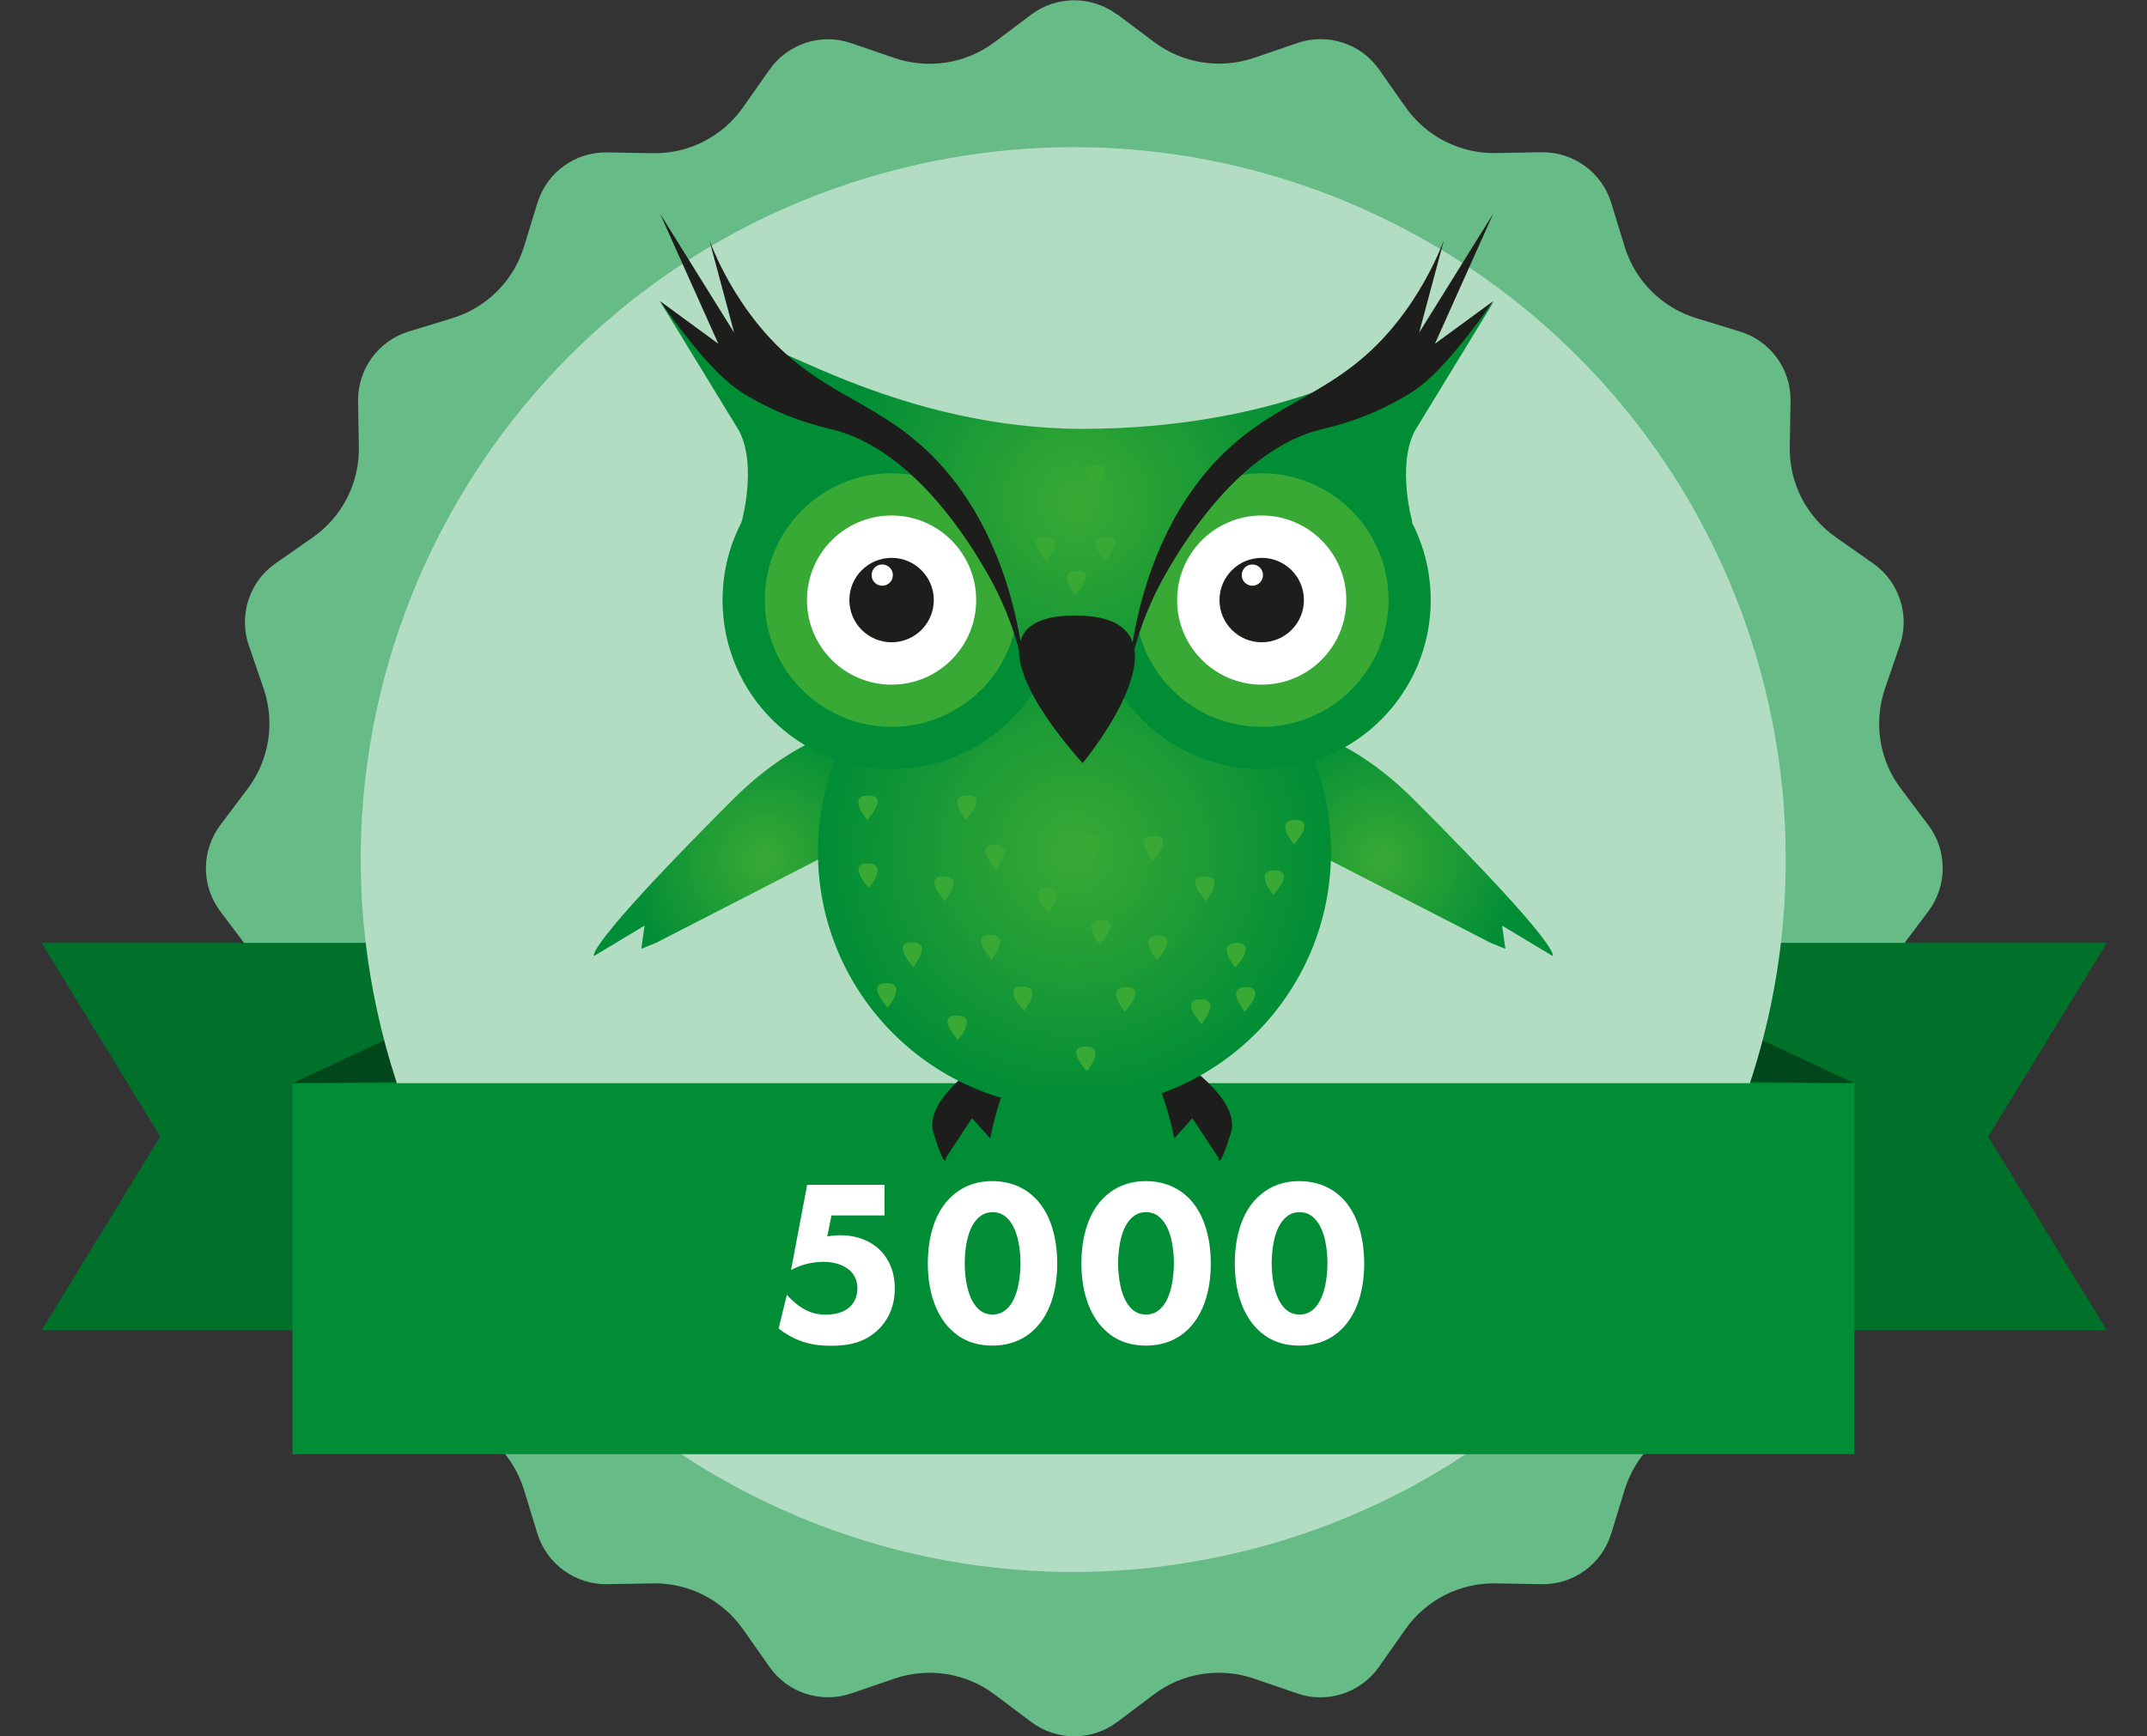 <?xml version="1.0" encoding="UTF-8"?>
<svg id="Layer_1" data-name="Layer 1" xmlns="http://www.w3.org/2000/svg" xmlns:xlink="http://www.w3.org/1999/xlink" viewBox="0 0 133.24 107.78">
  <rect x="0" y="0" width="133.24" height="107.78" fill="#333333" stroke="none"/>
  <defs>
    <style>
      .cls-1 {
        fill: #00712b;
      }

      .cls-1, .cls-2, .cls-3, .cls-4 {
        fill-rule: evenodd;
      }

      .cls-5 {
        fill: #fff;
      }

      .cls-2 {
        fill: #00471b;
      }

      .cls-6 {
        fill: url(#radial-gradient);
      }

      .cls-7 {
        fill: url(#radial-gradient-3);
      }

      .cls-8 {
        fill: #008d36;
      }

      .cls-9 {
        fill: #39a935;
      }

      .cls-3 {
        fill: #66bb86;
      }

      .cls-10 {
        fill: url(#radial-gradient-2);
      }

      .cls-4 {
        fill: #b3ddc3;
      }

      .cls-11 {
        fill: url(#radial-gradient-4);
      }

      .cls-12 {
        fill: #1d1d1b;
      }
    </style>
    <radialGradient id="radial-gradient" cx="512.4" cy="-258.84" fx="512.4" fy="-258.84" r="8.74" gradientTransform="translate(-497.92 -125.91) rotate(45)" gradientUnits="userSpaceOnUse">
      <stop offset="0" stop-color="#39a935"/>
      <stop offset="1" stop-color="#008d36"/>
    </radialGradient>
    <radialGradient id="radial-gradient-2" cx="-966.88" cy="90.73" fx="-966.88" fy="90.73" r="8.74" gradientTransform="translate(-662.06 672.91) rotate(135) scale(1 -1)" xlink:href="#radial-gradient"/>
    <radialGradient id="radial-gradient-3" cx="66.68" cy="52.89" fx="66.68" fy="52.89" r="15.92" gradientTransform="matrix(1,0,0,1,0,0)" xlink:href="#radial-gradient"/>
    <radialGradient id="radial-gradient-4" cx="66.79" cy="31.18" fx="66.79" fy="31.18" r="15.29" gradientTransform="matrix(1,0,0,1,0,0)" xlink:href="#radial-gradient"/>
  </defs>
  <path id="Path_5599" data-name="Path 5599" class="cls-3" d="M69.34.89l2.27,1.71c1.78,1.34,4.11,1.71,6.22.99l2.68-.92c1.87-.64,3.95.03,5.08,1.65l1.63,2.32c1.28,1.83,3.38,2.9,5.61,2.86l2.83-.05c1.98-.03,3.75,1.25,4.33,3.14l.83,2.71c.65,2.13,2.32,3.8,4.45,4.45l2.71.83c1.89.58,3.18,2.34,3.14,4.33l-.05,2.83c-.04,2.23,1.03,4.33,2.86,5.61l2.32,1.63c1.62,1.14,2.29,3.21,1.65,5.08l-.92,2.68c-.72,2.11-.36,4.44.99,6.22l1.7,2.26c1.19,1.58,1.19,3.76,0,5.35l-1.7,2.26c-1.34,1.78-1.71,4.11-.99,6.22l.92,2.68c.64,1.87-.03,3.95-1.65,5.08l-2.32,1.63c-1.83,1.28-2.9,3.38-2.86,5.61l.05,2.83c.03,1.98-1.25,3.75-3.14,4.33l-2.71.83c-2.13.65-3.8,2.32-4.45,4.45l-.83,2.71c-.58,1.89-2.34,3.18-4.33,3.14l-2.84-.05c-2.23-.04-4.33,1.03-5.61,2.86l-1.63,2.32c-1.14,1.62-3.21,2.3-5.08,1.65l-2.68-.92c-2.11-.72-4.44-.36-6.22.99l-2.26,1.7c-1.58,1.19-3.76,1.19-5.35,0l-2.26-1.7c-1.78-1.34-4.11-1.71-6.22-.99l-2.68.92c-1.87.64-3.95-.03-5.08-1.65l-1.63-2.32c-1.28-1.83-3.38-2.9-5.61-2.86l-2.83.05c-1.98.03-3.75-1.25-4.33-3.14l-.83-2.71c-.65-2.13-2.32-3.8-4.45-4.45l-2.71-.83c-1.89-.58-3.18-2.34-3.14-4.33l.05-2.83c.04-2.23-1.03-4.33-2.86-5.61l-2.32-1.63c-1.62-1.14-2.3-3.21-1.65-5.08l.92-2.68c.72-2.11.35-4.44-.99-6.22l-1.7-2.26c-1.19-1.58-1.19-3.76,0-5.35l1.7-2.26c1.34-1.78,1.71-4.11.99-6.22l-.92-2.68c-.64-1.87.03-3.95,1.65-5.08l2.32-1.62c1.83-1.28,2.9-3.38,2.86-5.61l-.05-2.84c-.03-1.98,1.25-3.75,3.14-4.33l2.71-.83c2.13-.65,3.8-2.32,4.45-4.44l.83-2.71c.58-1.89,2.34-3.18,4.33-3.14l2.83.05c2.23.04,4.33-1.03,5.61-2.86l1.63-2.32c1.14-1.62,3.21-2.3,5.08-1.65l2.68.92c2.11.72,4.44.35,6.22-.99l2.26-1.7c1.58-1.19,3.76-1.19,5.35,0"/>
  <g>
    <path id="Path_5600" data-name="Path 5600" class="cls-1" d="M123.38,70.56l7.37-12.03h-37.49v24.05h37.49l-7.37-12.03Z"/>
    <path id="Path_5601" data-name="Path 5601" class="cls-1" d="M9.95,70.56l-7.37-12.03h37.49v24.05H2.58l7.37-12.03Z"/>
  </g>
  <polygon class="cls-2" points="115.08 67.25 107.45 63.67 107.45 67.14 115.08 67.25"/>
  <polygon class="cls-2" points="18.15 67.25 25.78 63.67 25.78 67.14 18.15 67.25"/>
  <path class="cls-4" d="M110.82,53.36v.03c0,13.46-6.09,25.84-16.02,34.04-.47.39-.96.78-1.45,1.14-2.9,2.21-6.09,4.08-9.54,5.53-1.28.54-2.6,1.02-3.95,1.45-.89.28-1.8.53-2.71.75-23.72,5.82-47.66-8.69-53.48-32.4-5.82-23.72,8.69-47.66,32.4-53.48,20.45-5.02,41.07,5.08,50.09,23.16,1.44,2.88,2.59,5.97,3.39,9.24.68,2.76,1.09,5.57,1.22,8.4.03.52.04,1.05.04,1.58.01.19.01.37.01.56Z"/>
  <rect class="cls-8" x="18.15" y="67.24" width="96.93" height="23.03"/>
  <g>
    <path class="cls-5" d="M54.9,75.45h-3.3l-.26,1.3c.25-.04.56-.07.81-.07,1.1,0,1.95.4,2.49.95.44.44.89,1.2.89,2.36,0,1.26-.54,2.07-1,2.52-.89.88-1.96,1.03-2.96,1.03-.92,0-2.02-.12-3.25-1.07l.51-2.09c.26.29.63.62.94.81.41.26.89.42,1.48.42.51,0,1.04-.12,1.39-.4.31-.23.57-.66.57-1.23s-.26-.94-.5-1.14c-.12-.1-.6-.51-1.63-.51-.82,0-1.51.25-1.99.51l1-5.29h4.8v1.9Z"/>
    <path class="cls-5" d="M64.2,82.52c-.57.56-1.42,1.01-2.62,1.01s-2.01-.44-2.59-1.01c-.95-.94-1.41-2.42-1.41-4.09s.45-3.18,1.41-4.1c.59-.57,1.42-1.01,2.59-1.01s2.05.45,2.62,1.01c.95.92,1.41,2.42,1.41,4.1s-.45,3.15-1.41,4.09ZM60.69,75.62c-.72.7-.82,2.11-.82,2.8,0,.76.13,2.14.82,2.81.26.25.53.37.91.37s.64-.12.91-.37c.69-.67.82-2.05.82-2.81,0-.69-.1-2.09-.82-2.8-.26-.25-.53-.37-.91-.37s-.64.12-.91.37Z"/>
    <path class="cls-5" d="M73.73,82.52c-.57.56-1.42,1.01-2.62,1.01s-2.01-.44-2.59-1.01c-.95-.94-1.41-2.42-1.41-4.09s.45-3.18,1.41-4.1c.59-.57,1.42-1.01,2.59-1.01s2.05.45,2.62,1.01c.95.92,1.41,2.42,1.41,4.1s-.45,3.15-1.41,4.09ZM70.21,75.62c-.72.7-.82,2.11-.82,2.8,0,.76.13,2.14.82,2.81.26.25.53.37.91.37s.64-.12.91-.37c.69-.67.82-2.05.82-2.81,0-.69-.1-2.09-.82-2.8-.26-.25-.53-.37-.91-.37s-.64.12-.91.37Z"/>
    <path class="cls-5" d="M83.25,82.52c-.57.56-1.42,1.01-2.62,1.01s-2.01-.44-2.59-1.01c-.95-.94-1.41-2.42-1.41-4.09s.45-3.18,1.41-4.1c.59-.57,1.42-1.01,2.59-1.01s2.05.45,2.62,1.01c.95.92,1.41,2.42,1.41,4.1s-.45,3.15-1.41,4.09ZM79.74,75.62c-.72.7-.82,2.11-.82,2.8,0,.76.13,2.14.82,2.81.26.25.53.37.91.37s.64-.12.91-.37c.69-.67.82-2.05.82-2.81,0-.69-.1-2.09-.82-2.8-.26-.25-.53-.37-.91-.37s-.64.12-.91.37Z"/>
  </g>
  <g>
    <path class="cls-8" d="M87.8,26.75c-1.14,2.2-.14,5.7-.14,5.7l-8.07-5.61c1.69-.38,3.93-1.09,6.34-2.44,3.31-1.86,5.5-4.14,6.79-5.71-1.64,2.69-3.28,5.38-4.92,8.06Z"/>
    <path class="cls-8" d="M45.87,26.75c1.14,2.2.14,5.7.14,5.7l8.07-5.61c-1.69-.38-3.93-1.09-6.34-2.44-3.31-1.86-5.5-4.14-6.79-5.71,1.64,2.69,3.28,5.38,4.92,8.06Z"/>
    <path class="cls-12" d="M62.78,64.7s-5.63,3.1-4.85,5.62c.78,2.52.78,1.54.78,1.54l1.61-2.45,1.13,1.26s.91-5,2.7-5.34-1.36-.63-1.36-.63Z"/>
    <path class="cls-6" d="M55.4,44.83s-4.61-.51-9.93,4.81c-9.41,9.41-8.6,9.7-8.6,9.7l3.13-1.88-.2,1.44.93-.38,14.98-7.7,2.58-3.1-2.88-2.88Z"/>
    <path class="cls-10" d="M77.82,44.83s4.61-.51,9.93,4.81c9.41,9.41,8.6,9.7,8.6,9.7l-3.13-1.88.2,1.44-.93-.38-14.98-7.7-2.58-3.1,2.88-2.88Z"/>
    <path class="cls-12" d="M71.54,64.7s5.63,3.1,4.85,5.62-.78,1.54-.78,1.54l-1.61-2.45-1.13,1.26s-.91-5-2.7-5.34,1.36-.63,1.36-.63Z"/>
    <circle class="cls-7" cx="66.68" cy="52.89" r="15.92"/>
    <circle class="cls-8" cx="55.33" cy="37.25" r="10.49"/>
    <circle class="cls-9" cx="55.33" cy="37.25" r="7.87"/>
    <circle class="cls-5" cx="55.33" cy="37.25" r="5.25"/>
    <circle class="cls-8" cx="78.3" cy="37.25" r="10.49"/>
    <circle class="cls-9" cx="78.3" cy="37.25" r="7.87"/>
    <circle class="cls-5" cx="78.3" cy="37.25" r="5.25"/>
    <path class="cls-9" d="M61.81,53.95s-1.42-1.52-.08-1.52.08,1.52.08,1.52Z"/>
    <path class="cls-9" d="M56.68,60.02s-1.42-1.52-.08-1.52.08,1.52.08,1.52Z"/>
    <path class="cls-9" d="M55.09,62.55s-1.42-1.52-.08-1.52.08,1.52.08,1.52Z"/>
    <path class="cls-9" d="M53.93,55.12s-1.42-1.52-.08-1.52.08,1.52.08,1.52Z"/>
    <path class="cls-9" d="M63.54,62.76s-1.42-1.52-.08-1.52.08,1.52.08,1.52Z"/>
    <path class="cls-9" d="M59.46,64.56s-1.42-1.52-.08-1.52.08,1.52.08,1.52Z"/>
    <path class="cls-9" d="M74.57,63.56s-1.42-1.52-.08-1.52.08,1.52.08,1.52Z"/>
    <path class="cls-9" d="M61.54,59.55s-1.42-1.52-.08-1.52.08,1.52.08,1.52Z"/>
    <path class="cls-9" d="M58.64,55.93s-1.42-1.52-.08-1.52.08,1.52.08,1.52Z"/>
    <path class="cls-9" d="M74.83,55.93s-1.42-1.52-.08-1.52.08,1.52.08,1.52Z"/>
    <path class="cls-9" d="M65.08,56.65s-1.42-1.52-.08-1.52.08,1.52.08,1.52Z"/>
    <path class="cls-9" d="M71.53,53.42s1.42-1.52.08-1.52-.08,1.52-.08,1.52Z"/>
    <path class="cls-9" d="M53.81,50.9s1.42-1.52.08-1.52-.08,1.52-.08,1.52Z"/>
    <path class="cls-9" d="M59.94,50.9s1.42-1.52.08-1.52-.08,1.52-.08,1.52Z"/>
    <path class="cls-9" d="M67.6,53.42s1.42-1.52.08-1.52-.08,1.52-.08,1.52Z"/>
    <path class="cls-9" d="M80.3,52.41s1.42-1.52.08-1.52-.08,1.52-.08,1.52Z"/>
    <path class="cls-9" d="M76.66,60.06s1.42-1.52.08-1.52-.08,1.52-.08,1.52Z"/>
    <path class="cls-9" d="M77.25,62.8s1.42-1.52.08-1.52-.08,1.52-.08,1.52Z"/>
    <path class="cls-9" d="M79.02,55.55s1.42-1.52.08-1.52-.08,1.52-.08,1.52Z"/>
    <path class="cls-9" d="M69.8,62.8s1.42-1.52.08-1.52-.08,1.52-.08,1.52Z"/>
    <path class="cls-9" d="M71.8,59.59s1.42-1.52.08-1.52-.08,1.52-.08,1.52Z"/>
    <path class="cls-9" d="M68.26,58.62s1.42-1.52.08-1.52-.08,1.52-.08,1.52Z"/>
    <circle class="cls-12" cx="78.3" cy="37.25" r="2.62"/>
    <circle class="cls-12" cx="55.33" cy="37.25" r="2.62"/>
    <circle class="cls-5" cx="54.75" cy="35.7" r=".66"/>
    <circle class="cls-5" cx="77.72" cy="35.7" r=".66"/>
    <path class="cls-11" d="M63.44,40.81c-1.42-7.39-4.27-10.51-6.74-11.96-.33-.2-7.09-4.14-9.15-6.9-.05-.06-.19-.24-.11-.34.41-.54,8.65,5.01,19.74,5.01,12.18,0,18.97-4.34,18.97-4.34-1.42.7-3.41,1.77-5.68,3.26-3.2,2.1-4.8,3.15-6,4.7,0,0-2.06,1.69-4.33,10.57h-6.7Z"/>
    <path class="cls-12" d="M63.64,42.28s-.34-3.23-2.46-6.85c-.89-1.52-4.42-7.53-9.56-8.78-.84-.2-2.98-.71-5.39-2.17-.44-.27-.89-.6-1.37-1.05-1.81-1.68-3.9-4.74-3.9-4.74l3.62,2.65-3.62-8.08,4.6,7.39-1.53-5.71c.43,1.09,1.18,2.73,2.46,4.48,3.52,4.81,7.13,5.06,10.7,8.25,6.22,5.55,6.38,14.65,6.46,14.63Z"/>
    <path class="cls-12" d="M69.99,42.28s.34-3.23,2.46-6.85c.89-1.52,4.42-7.53,9.56-8.78.84-.2,2.98-.71,5.39-2.17.44-.27.89-.6,1.37-1.05,1.81-1.68,3.9-4.74,3.9-4.74l-3.62,2.65,3.62-8.08-4.6,7.39,1.53-5.71c-.43,1.09-1.18,2.73-2.46,4.48-3.52,4.81-7.13,5.06-10.7,8.25-6.22,5.55-6.38,14.65-6.46,14.63Z"/>
    <path class="cls-12" d="M67.19,47.37s-8.56-9.16-.48-9.16.48,9.16.48,9.16Z"/>
    <path class="cls-9" d="M64.94,34.83s-1.42-1.52-.08-1.52.08,1.52.08,1.52Z"/>
    <path class="cls-9" d="M68.55,34.83s1.42-1.52.08-1.52-.08,1.52-.08,1.52Z"/>
    <path class="cls-9" d="M66.74,32.51s1.42-1.52.08-1.52-.08,1.52-.08,1.52Z"/>
    <path class="cls-9" d="M66.74,36.94s1.42-1.52.08-1.52-.08,1.52-.08,1.52Z"/>
    <path class="cls-9" d="M67.92,30.39s1.42-1.52.08-1.52-.08,1.52-.08,1.52Z"/>
    <path class="cls-9" d="M67.45,66.49s-1.42-1.52-.08-1.52.08,1.52.08,1.52Z"/>
  </g>
</svg>